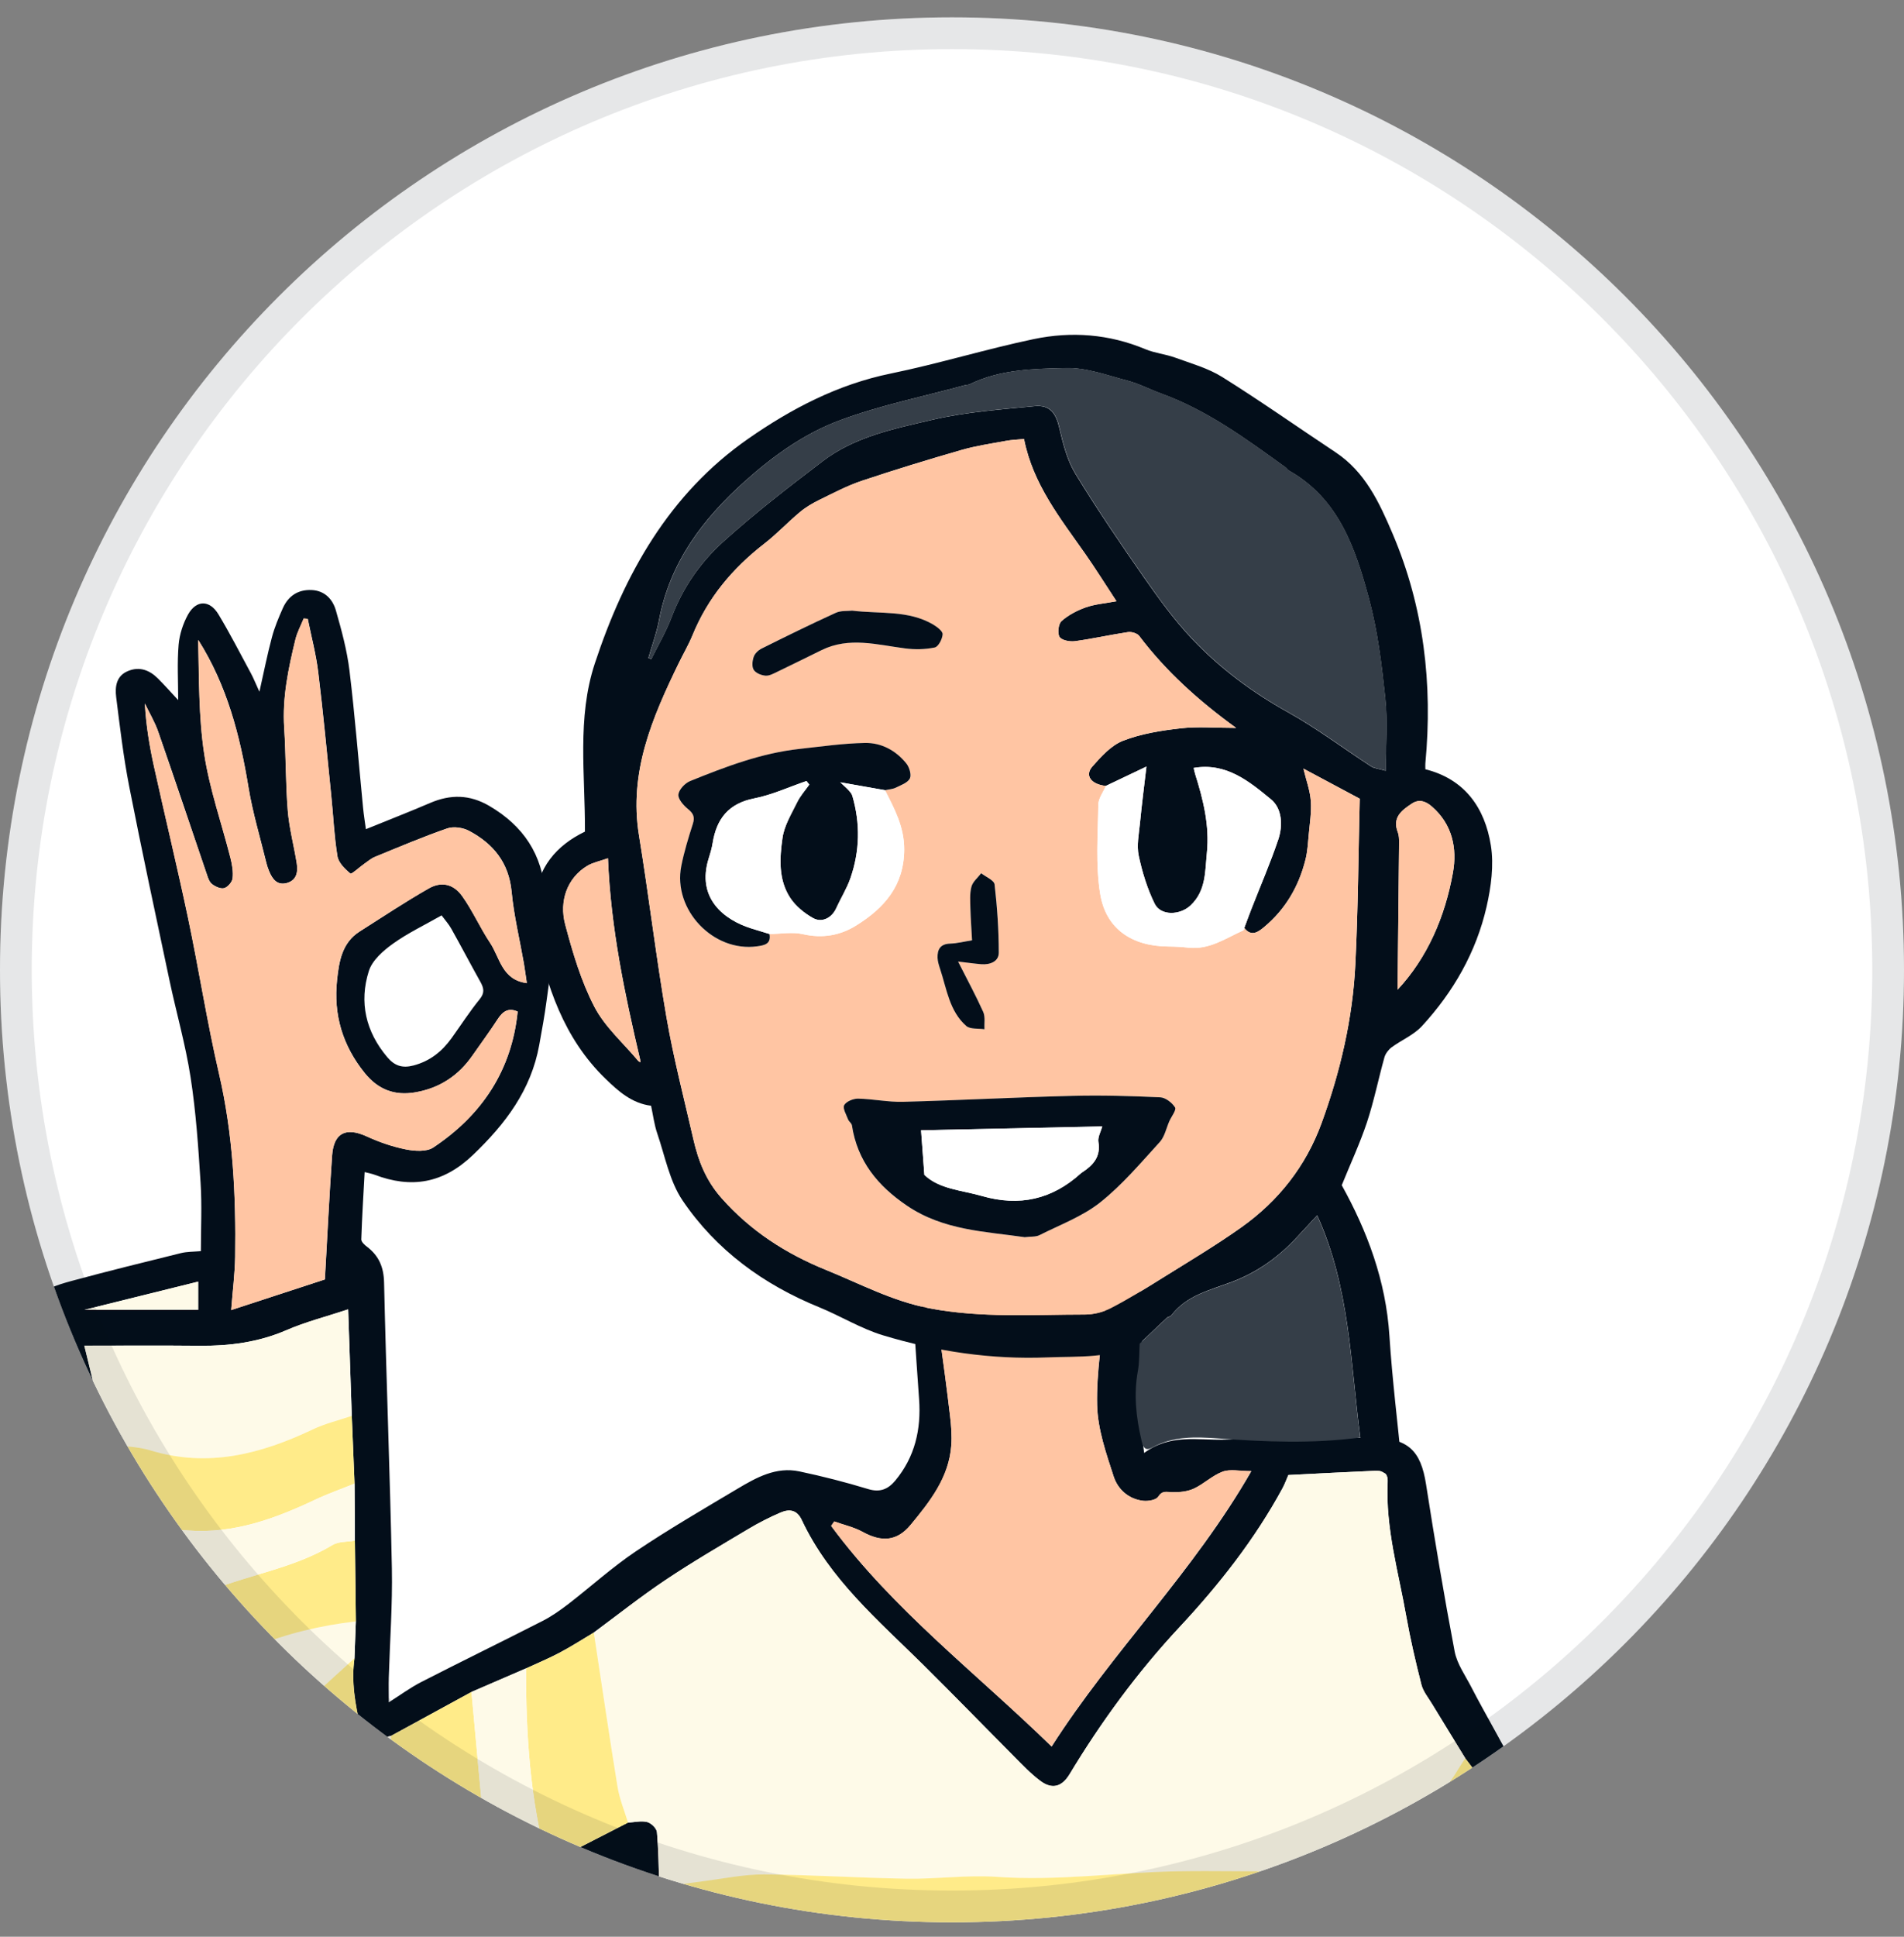 <svg width="60" height="61" viewBox="0 0 60 61" fill="none" xmlns="http://www.w3.org/2000/svg">
<rect x="0" y="0" width="60" height="61" fill="#808080" stroke="none"/>
<g clip-path="url(#clip0_2868_7490)">
<g clip-path="url(#clip1_2868_7490)">
<path d="M0 30.546C0 13.978 13.431 0.546 30 0.546C46.569 0.546 60 13.978 60 30.546C60 47.115 46.569 60.546 30 60.546C13.431 60.546 0 47.115 0 30.546Z" fill="white"/>
<path d="M26.907 167.546C26.342 167.439 25.771 167.345 25.209 167.218C24.654 167.094 24.093 166.974 23.559 166.783C22.498 166.405 21.515 164.873 21.756 163.948C21.907 163.374 22.139 162.814 22.392 162.274C22.897 161.191 23.401 160.104 23.986 159.062C24.404 158.317 24.944 157.64 25.447 156.945C25.619 156.706 25.834 156.497 26.041 156.285C26.901 155.406 27.487 154.336 27.965 153.232C28.199 152.692 28.108 152.012 28.168 151.367C27.994 151.367 27.888 151.355 27.786 151.368C27.037 151.466 26.367 150.921 26.333 150.176C26.253 148.392 26.209 146.605 26.087 144.825C25.99 143.4 25.795 141.98 25.653 140.557C25.546 139.472 25.462 138.385 25.353 137.3C25.137 135.187 24.937 133.07 24.685 130.96C24.377 128.392 24.01 125.829 23.699 123.261C23.596 122.422 23.6 121.571 23.531 120.727C23.427 119.437 23.318 118.149 23.184 116.862C23.049 115.564 22.894 114.269 22.727 112.974C22.602 112.003 22.431 111.038 22.31 110.068C22.165 108.894 22.024 107.717 21.929 106.538C21.816 105.154 21.72 103.766 21.674 102.379C21.631 101.087 21.666 99.792 21.666 98.444C21.056 98.54 20.476 98.658 19.889 98.714C18.874 98.812 17.855 98.902 16.837 98.924C16.549 98.931 16.219 98.733 15.978 98.54C15.833 98.424 15.703 98.062 15.778 97.939C16.055 97.479 15.928 96.989 15.992 96.517C16.161 95.248 16.342 93.98 16.487 92.707C16.73 90.594 16.889 88.468 17.191 86.363C17.722 82.669 18.069 78.974 18.011 75.234C17.979 73.095 18.134 70.954 18.238 68.815C18.262 68.333 18.399 67.849 18.541 67.383C18.968 65.97 19.209 64.531 19.306 63.059C19.392 61.757 19.566 60.462 19.699 59.163C19.711 59.042 19.714 58.919 19.725 58.731C19.116 59.079 18.563 59.437 17.977 59.724C17.126 60.14 16.256 60.521 15.385 60.892C14.373 61.323 13.347 61.717 12.335 62.146C10.895 62.756 9.434 63.153 7.859 62.739C7.652 62.684 7.423 62.679 7.208 62.691C6.594 62.725 6.239 62.387 5.921 61.914C5.241 60.901 4.949 59.763 4.801 58.581C4.621 57.151 4.527 55.709 4.293 54.289C4.085 53.021 3.745 51.774 3.451 50.521C2.783 47.678 2.108 44.839 1.436 41.997C1.43 41.972 1.426 41.944 1.419 41.917C1.081 40.806 1.158 40.641 2.267 40.342C3.406 40.034 4.553 39.752 5.697 39.469C5.892 39.421 6.101 39.426 6.33 39.406C6.33 38.691 6.367 37.97 6.321 37.256C6.251 36.142 6.176 35.025 6.005 33.925C5.846 32.896 5.554 31.888 5.339 30.868C4.908 28.836 4.471 26.805 4.071 24.767C3.89 23.839 3.779 22.896 3.661 21.958C3.62 21.626 3.664 21.285 4.038 21.133C4.397 20.986 4.708 21.105 4.97 21.363C5.178 21.57 5.373 21.79 5.615 22.05C5.615 21.438 5.581 20.868 5.629 20.306C5.657 19.981 5.768 19.639 5.926 19.354C6.188 18.889 6.608 18.891 6.885 19.351C7.249 19.955 7.572 20.588 7.908 21.209C7.989 21.36 8.052 21.52 8.175 21.787C8.322 21.134 8.428 20.596 8.57 20.068C8.653 19.756 8.781 19.451 8.913 19.154C9.086 18.77 9.391 18.565 9.82 18.584C10.23 18.602 10.483 18.872 10.584 19.224C10.763 19.849 10.936 20.483 11.014 21.128C11.187 22.558 11.3 23.996 11.44 25.431C11.462 25.662 11.5 25.889 11.53 26.116C12.202 25.843 12.882 25.578 13.552 25.291C14.196 25.014 14.801 25.021 15.422 25.385C16.49 26.012 17.093 26.907 17.179 28.156C17.218 28.739 17.367 29.317 17.379 29.899C17.389 30.436 17.295 30.976 17.225 31.512C17.164 31.982 17.076 32.447 16.993 32.913C16.736 34.334 15.927 35.399 14.903 36.378C13.963 37.275 12.964 37.442 11.799 36.998C11.723 36.969 11.642 36.956 11.491 36.916C11.452 37.637 11.408 38.336 11.385 39.036C11.383 39.113 11.489 39.212 11.568 39.27C11.942 39.556 12.093 39.913 12.103 40.397C12.171 43.397 12.289 46.395 12.349 49.397C12.371 50.542 12.286 51.688 12.252 52.835C12.245 53.077 12.252 53.322 12.252 53.617C12.619 53.385 12.931 53.153 13.275 52.977C14.544 52.327 15.826 51.702 17.097 51.054C17.386 50.907 17.656 50.716 17.914 50.518C18.624 49.969 19.294 49.361 20.036 48.862C21.074 48.165 22.158 47.535 23.234 46.894C23.834 46.537 24.457 46.188 25.192 46.344C25.922 46.498 26.648 46.684 27.362 46.901C27.738 47.015 27.992 46.898 28.213 46.633C28.831 45.889 29.031 45.02 28.963 44.072C28.908 43.323 28.86 42.577 28.809 41.828C28.804 41.76 28.785 41.683 28.809 41.625C28.889 41.437 28.985 41.254 29.076 41.07C29.207 41.213 29.339 41.357 29.47 41.5C29.518 41.683 29.583 41.864 29.609 42.05C29.727 42.9 29.841 43.749 29.94 44.599C29.976 44.907 30.002 45.221 29.979 45.529C29.906 46.539 29.306 47.296 28.698 48.03C28.266 48.553 27.78 48.577 27.184 48.251C26.909 48.1 26.59 48.03 26.291 47.923L26.193 48.063C28.148 50.708 30.767 52.698 33.14 55.01C35.057 52.01 37.617 49.508 39.433 46.337C39.062 46.337 38.768 46.267 38.531 46.354C38.206 46.474 37.94 46.742 37.622 46.889C37.418 46.983 37.167 47.005 36.938 47.002C36.762 46.998 36.631 46.938 36.499 47.144C36.432 47.248 36.183 47.289 36.028 47.272C35.563 47.22 35.225 46.906 35.095 46.505C34.857 45.773 34.592 45.013 34.574 44.26C34.548 43.205 34.739 42.148 34.837 41.092C34.873 40.974 34.874 40.817 34.951 40.748C35.112 40.607 35.313 40.429 35.501 40.427C35.665 40.427 35.893 40.612 35.981 40.774C36.077 40.95 36.077 41.198 36.063 41.41C36.002 42.266 35.877 43.118 35.858 43.972C35.846 44.533 35.976 45.097 36.055 45.763C36.88 45.153 37.741 45.365 38.563 45.343C40.062 45.302 41.56 45.3 43.058 45.283C43.14 45.283 43.222 45.281 43.304 45.283C44.377 45.309 44.774 45.695 44.938 46.749C45.213 48.509 45.507 50.267 45.84 52.016C45.915 52.407 46.173 52.766 46.363 53.134C46.586 53.568 46.826 53.993 47.06 54.42C47.265 54.794 47.471 55.169 47.707 55.599C48.059 55.117 48.327 54.707 48.64 54.333C48.987 53.916 49.406 53.511 49.998 53.723C50.567 53.925 51.085 54.251 51.169 54.938C52.477 55.015 53.077 55.579 53.106 56.898C53.12 57.513 53.284 57.95 53.733 58.379C54.388 59.006 54.603 59.807 54.314 60.706C54.287 60.79 54.273 60.901 54.307 60.974C54.707 61.847 54.663 62.712 54.311 63.587C54.265 63.699 54.278 63.875 54.335 63.986C54.687 64.678 55.076 65.35 55.418 66.047C55.854 66.937 56.317 67.822 56.658 68.748C57.173 70.142 57.562 71.566 57.222 73.091C57.005 74.069 56.44 74.747 55.628 75.264C55.341 75.447 55.032 75.601 54.77 75.815C54.017 76.435 53.103 76.407 52.213 76.491C52.078 76.505 51.938 76.474 51.804 76.496C50.976 76.63 50.521 76.218 50.198 75.495C49.899 74.827 49.476 74.215 49.163 73.552C48.758 72.695 48.42 71.806 48.034 70.94C47.593 69.946 47.133 68.962 46.679 67.972C46.547 67.685 46.41 67.402 46.277 67.118C46.243 67.13 46.211 67.142 46.176 67.154C46.199 67.27 46.217 67.388 46.243 67.502C46.815 70.135 47.439 72.76 47.719 75.447C47.905 77.236 48.071 79.027 48.285 80.812C48.625 83.652 48.977 86.488 49.37 89.321C49.476 90.081 49.78 90.812 49.94 91.567C50.152 92.565 50.309 93.573 50.499 94.576C50.52 94.684 50.598 94.788 50.672 94.875C50.883 95.123 50.977 95.389 50.856 95.706C50.731 96.032 50.482 96.191 50.144 96.239C48.884 96.418 47.623 96.601 46.337 96.787C46.322 97.033 46.32 97.306 46.286 97.573C46.093 99.099 45.918 100.628 45.691 102.15C45.361 104.344 44.967 106.529 44.647 108.725C44.495 109.774 44.456 110.84 44.357 111.897C44.278 112.738 44.181 113.575 44.102 114.414C44.019 115.309 43.957 116.205 43.87 117.1C43.689 118.961 43.485 120.818 43.313 122.678C43.101 124.971 42.876 127.264 42.723 129.56C42.629 130.989 42.629 132.427 42.643 133.859C42.657 135.263 42.81 136.668 42.778 138.069C42.746 139.414 42.553 140.755 42.429 142.098C42.39 142.518 42.32 142.938 42.312 143.36C42.272 145.409 42.245 147.457 42.228 149.504C42.224 149.842 42.276 150.184 42.332 150.519C42.469 151.326 42.071 151.809 41.247 151.816C40.77 151.819 40.292 151.823 39.816 151.83C39.778 151.83 39.74 151.853 39.699 151.867C39.667 152.182 39.639 152.492 39.602 152.802C39.539 153.323 39.617 153.717 40.178 153.984C40.596 154.182 40.909 154.592 41.297 154.866C42.013 155.371 42.809 155.781 43.467 156.352C44.803 157.51 45.99 158.826 46.578 160.535C46.964 161.661 47.02 162.88 46.617 163.993C46.202 165.137 45.39 166.009 44.154 166.421C42.609 166.937 41.056 166.769 39.511 166.53C39.055 166.46 38.625 166.133 38.215 165.874C37.413 165.368 36.713 164.744 36.19 163.94C35.917 163.518 35.527 163.144 35.36 162.686C35.049 161.837 34.762 160.955 34.645 160.063C34.447 158.556 34.293 157.029 34.304 155.511C34.312 154.261 34.584 153.012 34.745 151.717C34.165 151.693 33.969 151.295 33.962 150.743C33.562 150.922 33.197 151.088 32.85 151.245C32.944 152.797 33.036 154.329 33.127 155.862C33.13 155.93 33.106 156.01 33.135 156.063C33.836 157.34 33.574 158.696 33.506 160.048C33.431 161.546 32.865 162.908 32.445 164.31C32.32 164.726 32.093 165.166 31.785 165.464C30.726 166.482 29.576 167.379 28.018 167.488C28.001 167.488 27.987 167.526 27.972 167.546H26.907ZM49.013 70.166C49.337 70.935 49.663 71.706 49.988 72.474C50.391 73.156 50.795 73.838 51.198 74.52C51.288 74.702 51.357 74.899 51.475 75.061C51.539 75.15 51.69 75.237 51.792 75.227C52.346 75.172 52.929 75.177 53.439 74.993C54.224 74.709 54.979 74.323 55.705 73.908C55.941 73.773 56.11 73.431 56.204 73.149C56.498 72.259 56.434 71.359 56.156 70.47C56.059 69.543 55.51 68.813 55.085 68.029C55.025 67.918 54.965 67.808 54.905 67.697C54.502 67.125 54.101 66.554 53.697 65.982C53.549 65.731 53.4 65.48 53.229 65.194C52.623 66.389 51.623 66.819 50.405 66.876C49.409 66.922 48.411 66.969 47.376 67.019C47.591 67.417 47.806 67.819 48.023 68.22C48.351 68.869 48.679 69.517 49.007 70.166H49.013ZM11.184 48.522C11.18 47.924 11.177 47.326 11.173 46.728C11.144 46.018 11.115 45.305 11.086 44.594C11.049 43.496 11.011 42.399 10.972 41.24C10.276 41.471 9.631 41.635 9.026 41.897C8.144 42.278 7.233 42.395 6.287 42.387C5.094 42.375 3.902 42.383 2.658 42.383C2.93 43.499 3.172 44.499 3.417 45.498C3.562 46.1 3.705 46.703 3.851 47.304C4.132 48.457 4.414 49.611 4.698 50.764C4.871 51.442 5.045 52.122 5.217 52.8C5.229 52.947 5.233 53.096 5.253 53.241C5.404 54.295 5.559 55.35 5.713 56.402C5.737 56.751 5.744 57.101 5.79 57.444C5.855 57.921 5.949 58.393 6.029 58.866C6.102 59.818 6.521 60.634 7.035 61.41C7.08 61.477 7.189 61.526 7.273 61.536C7.826 61.598 8.382 61.644 8.935 61.7C10.111 61.82 11.131 61.321 12.168 60.891C13.261 60.458 14.353 60.024 15.447 59.592C16.051 59.295 16.654 58.999 17.259 58.702C18.103 58.27 18.949 57.837 19.793 57.403C19.995 57.393 20.208 57.34 20.394 57.386C20.521 57.419 20.692 57.584 20.702 57.704C20.753 58.28 20.757 58.859 20.775 59.437C20.669 60.585 20.562 61.731 20.456 62.879C20.292 64.08 20.128 65.281 19.964 66.484C19.855 66.874 19.72 67.258 19.641 67.655C19.511 68.3 19.415 68.953 19.306 69.602C19.251 70.692 19.197 71.782 19.144 72.874C19.144 73.831 19.145 74.786 19.147 75.743C19.147 76.701 19.145 77.66 19.144 78.618C19.103 79.493 19.064 80.37 19.023 81.244C18.891 82.34 18.761 83.435 18.63 84.53C18.539 85.261 18.45 85.991 18.36 86.722C18.182 88.232 18.004 89.741 17.828 91.251C17.792 91.957 17.756 92.663 17.721 93.368C17.509 94.892 17.297 96.418 17.075 98.017C18.107 97.872 19.089 97.737 20.07 97.594C21.291 97.416 22.508 97.207 23.731 97.059C24.5 96.965 25.283 96.994 26.051 96.901C27.2 96.763 28.339 96.548 29.487 96.404C30.08 96.329 30.682 96.331 31.28 96.305C32.409 96.257 33.537 96.189 34.666 96.175C36.762 96.151 38.86 96.252 40.948 95.909C43.055 95.562 45.173 95.297 47.289 95.008C47.892 94.926 48.498 94.884 49.112 94.82C49.019 94.332 48.951 93.876 48.847 93.428C48.645 92.558 48.421 91.694 48.208 90.828C48.064 90.091 47.919 89.357 47.776 88.62C47.664 87.742 47.555 86.864 47.444 85.986C47.364 85.254 47.282 84.523 47.202 83.792C47.09 82.859 46.979 81.926 46.87 80.992C46.798 80.12 46.727 79.249 46.655 78.379C46.571 77.337 46.487 76.295 46.405 75.252C46.316 74.352 46.228 73.45 46.139 72.55C45.918 71.376 45.698 70.204 45.478 69.03C45.314 68.148 45.15 67.269 44.987 66.387C44.965 66.177 44.953 65.967 44.921 65.758C44.769 64.766 44.61 63.773 44.454 62.78C44.224 60.229 45.457 58.242 46.92 56.358C46.672 56.031 46.426 55.709 46.178 55.384C45.826 54.81 45.472 54.236 45.122 53.66C45.004 53.465 44.847 53.276 44.792 53.062C44.611 52.351 44.444 51.637 44.316 50.914C44.068 49.51 43.656 48.126 43.728 46.677C43.743 46.358 43.545 46.315 43.309 46.325C42.411 46.364 41.514 46.412 40.598 46.458C40.543 46.585 40.489 46.739 40.41 46.882C39.537 48.488 38.414 49.915 37.176 51.241C35.846 52.666 34.707 54.219 33.704 55.881C33.465 56.276 33.159 56.371 32.786 56.093C32.482 55.867 32.219 55.585 31.949 55.316C30.996 54.359 30.056 53.39 29.096 52.44C27.676 51.036 26.137 49.734 25.264 47.873C25.11 47.545 24.867 47.525 24.599 47.639C24.251 47.788 23.909 47.962 23.583 48.157C22.706 48.679 21.823 49.194 20.975 49.761C20.2 50.28 19.465 50.863 18.713 51.418C18.354 51.632 18.003 51.859 17.633 52.054C17.29 52.235 16.93 52.384 16.578 52.548C16.003 52.795 15.429 53.043 14.857 53.291C14.013 53.752 13.169 54.212 12.323 54.673C12.082 54.731 11.841 54.789 11.601 54.847C11.517 54.695 11.396 54.553 11.358 54.391C11.192 53.68 11.064 52.963 11.17 52.228C11.185 51.842 11.199 51.454 11.214 51.068C11.204 50.219 11.194 49.371 11.184 48.522ZM48.023 56.717C47.706 56.763 47.499 56.937 47.352 57.226C47.236 57.455 47.061 57.653 46.926 57.875C45.867 59.624 44.941 61.405 45.578 63.557C45.607 63.657 45.63 63.819 45.693 63.839C46.255 64.034 46.457 64.523 46.614 65.008C46.838 65.698 47.328 65.95 47.981 65.926C48.946 65.891 49.911 65.833 50.873 65.739C51.589 65.669 52.074 65.191 52.219 64.514C52.138 64.514 52.057 64.507 51.979 64.514C51.181 64.598 50.555 64.364 50.214 63.58C50.188 63.522 50.137 63.452 50.084 63.436C49.648 63.303 49.209 63.182 48.751 63.05C48.731 63.142 48.715 63.235 48.688 63.322C48.514 63.867 48.275 64.381 47.711 64.607C47.553 64.67 47.26 64.603 47.143 64.484C47.049 64.388 47.096 64.113 47.143 63.935C47.179 63.802 47.347 63.708 47.401 63.575C47.545 63.219 47.733 62.857 47.765 62.486C47.822 61.83 48.097 61.606 48.727 61.847C49.17 62.016 49.604 62.203 50.13 62.416C50.111 62.233 50.123 62.097 50.082 61.977C49.797 61.148 49.289 60.562 48.368 60.429C48.037 60.381 47.738 60.221 47.682 59.877C47.623 59.513 47.613 59.124 47.67 58.76C47.774 58.09 47.941 57.431 48.083 56.768C48.087 56.732 48.09 56.696 48.092 56.66L48.023 56.715V56.717ZM40.812 150.358C40.818 150.212 40.829 150.106 40.829 149.998C40.829 147.99 40.82 145.983 40.836 143.974C40.839 143.417 40.911 142.86 40.96 142.304C41.076 141.03 41.269 139.759 41.3 138.482C41.334 137.122 41.175 135.759 41.179 134.397C41.186 132.53 41.174 130.654 41.338 128.797C41.57 126.167 41.967 123.551 42.271 120.929C42.465 119.249 42.621 117.566 42.792 115.885C42.886 114.964 42.971 114.043 43.062 113.122C43.161 112.135 43.267 111.149 43.359 110.16C43.443 109.265 43.477 108.364 43.595 107.472C43.793 105.96 44.039 104.457 44.264 102.948C44.449 101.709 44.656 100.474 44.803 99.232C44.893 98.466 44.892 97.691 44.934 96.854C43.925 96.961 42.963 97.025 42.013 97.173C40.625 97.388 39.245 97.597 37.832 97.57C35.829 97.532 33.824 97.54 31.821 97.556C30.977 97.563 30.125 97.571 29.294 97.694C27.661 97.939 26.036 98.186 24.375 98.132C23.888 98.115 23.396 98.164 22.911 98.215C22.815 98.226 22.657 98.386 22.658 98.475C22.672 99.745 22.682 101.016 22.747 102.283C22.817 103.642 22.947 104.998 23.051 106.355C23.125 107.305 23.169 108.258 23.287 109.201C23.419 110.254 23.637 111.294 23.781 112.347C23.984 113.828 24.16 115.314 24.331 116.801C24.468 117.992 24.589 119.183 24.703 120.375C24.811 121.501 24.878 122.632 25.006 123.756C25.112 124.676 25.305 125.585 25.424 126.504C25.576 127.679 25.693 128.858 25.828 130.035C25.937 130.996 26.056 131.954 26.159 132.914C26.263 133.888 26.352 134.865 26.453 135.839C26.573 137.003 26.702 138.166 26.819 139.33C26.89 140.049 26.921 140.772 27.008 141.488C27.232 143.343 27.446 145.195 27.394 147.071C27.367 148.1 27.423 149.132 27.442 150.176C27.62 150.176 27.7 150.176 27.779 150.176C28.732 150.188 29.687 150.232 30.641 150.203C31.314 150.183 31.983 150.07 32.653 149.983C32.863 149.955 32.923 149.81 32.886 149.591C32.693 148.477 32.505 147.363 32.332 146.246C32.151 145.076 31.915 143.907 31.838 142.728C31.736 141.192 31.722 139.646 31.748 138.105C31.777 136.403 31.929 134.703 31.963 133.001C31.99 131.667 31.883 130.329 31.9 128.993C31.937 125.96 31.502 122.955 31.401 119.931C31.309 117.161 31.211 114.39 31.505 111.626C31.672 110.056 31.857 108.485 32.071 106.92C32.264 105.507 32.506 104.1 32.728 102.69C32.805 102.207 32.863 101.72 32.978 101.245C33.084 100.811 33.443 100.556 33.794 100.689C34.615 100.997 35.378 101.405 35.6 102.36C35.703 102.796 35.814 103.244 35.818 103.686C35.841 106.84 35.843 109.994 35.843 113.148C35.843 114.076 35.836 115.005 35.799 115.933C35.706 118.195 35.592 120.457 35.493 122.719C35.474 123.128 35.496 123.539 35.483 123.948C35.411 125.966 35.305 127.983 35.267 130.003C35.242 131.435 35.284 132.87 35.336 134.302C35.377 135.446 35.522 136.588 35.544 137.731C35.573 139.244 35.554 140.76 35.501 142.274C35.471 143.143 35.313 144.008 35.25 144.877C35.158 146.155 35.086 147.437 35.035 148.717C35.013 149.308 35.062 149.901 35.079 150.502C37.053 150.709 38.919 150.423 40.808 150.353L40.812 150.358ZM16.603 30.965C16.569 30.738 16.543 30.537 16.509 30.337C16.378 29.587 16.195 28.842 16.123 28.085C16.036 27.167 15.544 26.573 14.782 26.168C14.589 26.065 14.295 26.021 14.095 26.091C13.325 26.357 12.574 26.677 11.819 26.986C11.696 27.036 11.59 27.13 11.479 27.206C11.327 27.312 11.081 27.543 11.043 27.512C10.869 27.37 10.668 27.172 10.635 26.969C10.533 26.339 10.505 25.696 10.44 25.059C10.309 23.76 10.188 22.462 10.029 21.169C9.96 20.603 9.812 20.048 9.699 19.489L9.572 19.479C9.484 19.697 9.367 19.911 9.311 20.138C9.089 21.052 8.894 21.968 8.957 22.923C9.014 23.793 9 24.668 9.07 25.535C9.115 26.089 9.263 26.634 9.352 27.186C9.395 27.459 9.354 27.724 9.039 27.811C8.74 27.893 8.588 27.693 8.486 27.449C8.448 27.362 8.418 27.271 8.395 27.179C8.202 26.386 7.963 25.601 7.831 24.796C7.563 23.164 7.155 21.587 6.248 20.154C6.277 21.353 6.258 22.564 6.437 23.747C6.605 24.855 6.987 25.93 7.264 27.024C7.317 27.232 7.355 27.456 7.331 27.664C7.317 27.781 7.179 27.941 7.066 27.972C6.955 28.003 6.784 27.924 6.68 27.842C6.594 27.775 6.552 27.639 6.514 27.524C6.005 26.033 5.506 24.538 4.988 23.05C4.881 22.74 4.708 22.453 4.566 22.156C4.604 22.843 4.712 23.494 4.853 24.136C5.204 25.729 5.59 27.314 5.926 28.908C6.27 30.542 6.526 32.194 6.904 33.819C7.345 35.724 7.439 37.647 7.411 39.587C7.403 40.109 7.334 40.632 7.286 41.261C8.349 40.914 9.347 40.588 10.239 40.297C10.316 38.951 10.377 37.675 10.466 36.398C10.516 35.679 10.903 35.493 11.554 35.79C11.947 35.97 12.366 36.115 12.788 36.2C13.066 36.257 13.444 36.282 13.656 36.141C15.182 35.124 16.125 33.721 16.314 31.861C16.024 31.727 15.843 31.855 15.682 32.103C15.431 32.491 15.153 32.864 14.889 33.245C14.447 33.882 13.846 34.275 13.084 34.405C12.443 34.514 11.922 34.324 11.496 33.798C10.796 32.932 10.505 31.961 10.623 30.863C10.687 30.273 10.779 29.689 11.341 29.334C12.062 28.878 12.774 28.401 13.516 27.98C13.916 27.753 14.295 27.842 14.568 28.227C14.898 28.689 15.129 29.221 15.445 29.694C15.756 30.162 15.814 30.864 16.607 30.964L16.603 30.965ZM33.871 147.613C33.868 147.63 33.887 147.568 33.89 147.505C34.023 145.751 34.213 143.998 34.271 142.239C34.334 140.36 34.36 138.47 34.244 136.594C34.066 133.716 33.972 130.842 34.087 127.958C34.189 125.352 34.228 122.743 34.322 120.138C34.423 117.368 34.592 114.6 34.666 111.831C34.726 109.594 34.697 107.353 34.69 105.114C34.688 104.393 34.639 103.671 34.603 102.95C34.575 102.391 34.35 101.961 33.743 101.757C33.702 101.926 33.646 102.09 33.622 102.259C33.547 102.825 33.497 103.396 33.41 103.96C33.147 105.678 32.843 107.39 32.612 109.112C32.479 110.112 32.38 111.127 32.397 112.131C32.445 114.819 32.561 117.507 32.655 120.194C32.674 120.725 32.701 121.257 32.749 121.786C32.862 123.047 33.053 124.303 33.094 125.566C33.157 127.447 33.15 129.331 33.113 131.214C33.068 133.449 32.962 135.684 32.882 137.917C32.763 141.216 33.065 144.474 33.866 147.613H33.871ZM43.212 157.71C43.163 157.733 43.113 157.756 43.063 157.779C43.057 157.828 43.045 157.878 43.045 157.929C43.058 159.034 42.617 159.998 42.112 160.941C41.905 161.326 41.582 161.517 41.135 161.464C39.942 161.321 38.891 160.801 37.912 160.155C37.268 159.73 36.692 159.199 36.096 158.7C35.879 158.517 35.684 158.455 35.459 158.655C35.474 158.852 35.476 159.043 35.507 159.229C35.693 160.376 35.917 161.526 36.571 162.501C37.263 163.535 38.1 164.461 39.224 165.059C39.47 165.19 39.751 165.313 40.02 165.33C40.861 165.387 41.707 165.37 42.549 165.419C43.773 165.491 45.554 164.28 45.565 162.889C45.572 162.062 45.623 161.216 45.184 160.504C44.586 159.537 43.875 158.64 43.212 157.712V157.71ZM24.222 160.384C23.753 161.672 23.285 162.959 22.824 164.249C22.798 164.319 22.807 164.423 22.841 164.488C23.135 165.049 23.456 165.585 24.116 165.79C25.351 166.171 26.622 166.366 27.902 166.227C29.176 166.091 30.073 165.238 30.9 164.333C30.97 164.256 31.003 164.14 31.032 164.035C31.445 162.53 32.115 161.095 32.291 159.523C32.346 159.038 32.406 158.554 32.464 158.071C32.431 158.062 32.399 158.055 32.366 158.047C32.233 158.334 32.127 158.636 31.961 158.905C31.543 159.581 30.837 159.902 30.195 160.316C28.749 161.247 27.181 161.496 25.51 161.314C24.821 161.239 24.468 160.97 24.222 160.386V160.384ZM31.664 151.493C30.82 151.452 29.944 151.409 29.036 151.363C29.036 151.708 29.053 152.007 29.033 152.305C29 152.778 29.026 153.278 28.877 153.716C28.604 154.515 28.192 155.255 27.581 155.869C27.302 156.147 27.076 156.479 26.764 156.863C27.024 156.875 27.157 156.877 27.287 156.887C27.962 156.942 28.635 156.998 29.31 157.058C29.89 157.109 30.47 157.205 31.051 157.205C31.679 157.205 31.761 157.107 31.835 156.477C31.905 155.884 32.001 155.283 31.968 154.691C31.91 153.606 31.767 152.528 31.664 151.493ZM41.286 156.489C40.588 155.932 40.031 155.359 39.363 154.987C38.476 154.493 38.223 153.738 38.321 152.704C38.344 152.453 38.36 152.202 38.38 151.92H35.771C35.519 153.755 35.24 155.568 35.91 157.375C36.808 157.218 37.675 157.059 38.544 156.916C39.429 156.769 40.318 156.639 41.286 156.489ZM13.916 28.831C13.384 29.134 12.851 29.387 12.38 29.725C12.074 29.944 11.729 30.248 11.623 30.584C11.312 31.568 11.525 32.493 12.204 33.297C12.434 33.569 12.675 33.651 13.029 33.559C13.548 33.422 13.926 33.121 14.23 32.698C14.524 32.288 14.797 31.864 15.115 31.473C15.277 31.273 15.25 31.128 15.142 30.931C14.83 30.374 14.534 29.807 14.221 29.25C14.145 29.111 14.034 28.99 13.916 28.831ZM25.394 160.21C27.611 160.62 29.986 159.527 30.94 158.302C29.407 158.105 27.88 157.91 26.367 157.717C25.534 158.799 25.301 159.397 25.394 160.212V160.21ZM36.993 158.209C38.288 159.209 39.552 160.022 41.073 160.316C41.639 159.333 41.873 158.373 41.779 157.468C40.212 157.71 38.647 157.953 36.993 158.209ZM48.811 59.404C48.884 59.313 48.948 59.202 49.04 59.126C49.493 58.746 49.728 58.24 49.814 57.68C49.964 56.699 50.084 55.714 50.176 54.726C50.191 54.557 50.056 54.302 49.913 54.212C49.805 54.143 49.505 54.215 49.406 54.326C49.018 54.762 48.656 55.225 48.327 55.707C48.206 55.884 48.204 56.142 48.124 56.455C48.688 56.156 48.876 56.274 48.859 56.773C48.855 56.869 48.847 56.964 48.83 57.058C48.724 57.619 48.633 58.182 48.502 58.736C48.423 59.068 48.471 59.295 48.814 59.402L48.811 59.404ZM50.272 60.6C50.545 60.38 50.923 60.197 51.116 59.898C51.792 58.852 52.219 57.724 51.965 56.433C51.823 55.717 51.842 55.714 51.077 55.77C51.047 55.89 51.006 56.018 50.989 56.148C50.902 56.848 50.88 57.562 50.721 58.244C50.543 59.011 50.166 59.681 49.305 59.893C49.592 60.103 49.894 60.323 50.272 60.6ZM52.944 58.675C52.459 59.847 51.991 60.967 50.612 61.272C50.706 61.471 50.766 61.675 50.887 61.834C50.969 61.941 51.138 62.051 51.263 62.044C52.394 61.991 53.156 61.338 53.446 60.248C53.615 59.611 53.325 59.156 52.944 58.675ZM2.663 41.254H6.246V40.366C5.036 40.665 3.864 40.957 2.663 41.254ZM53.641 62.044C52.9 62.79 52.028 62.968 51.104 63.081C51.201 63.375 51.379 63.557 51.698 63.529C52.117 63.489 52.531 63.417 52.949 63.373C53.444 63.322 53.609 63.009 53.619 62.563C53.622 62.416 53.631 62.271 53.641 62.044Z" fill="#030E1A"/>
<path d="M34.834 41.087C34.734 42.143 34.545 43.202 34.57 44.254C34.589 45.008 34.854 45.77 35.092 46.499C35.221 46.901 35.56 47.215 36.024 47.267C36.181 47.284 36.429 47.243 36.496 47.138C36.629 46.933 36.759 46.993 36.935 46.997C37.164 47.002 37.415 46.978 37.618 46.884C37.936 46.737 38.203 46.469 38.527 46.349C38.765 46.262 39.059 46.332 39.429 46.332C37.613 49.503 35.054 52.004 33.137 55.005C30.762 52.693 28.143 50.702 26.19 48.058L26.287 47.917C26.586 48.025 26.906 48.095 27.181 48.245C27.777 48.574 28.262 48.548 28.695 48.025C29.301 47.29 29.903 46.534 29.976 45.524C29.998 45.216 29.974 44.902 29.937 44.594C29.836 43.743 29.723 42.894 29.605 42.045C29.58 41.859 29.515 41.678 29.467 41.495C29.588 41.376 29.745 41.275 29.822 41.131C30.2 40.439 30.653 40.243 31.437 40.374C32.048 40.477 32.674 40.555 33.294 40.555C33.887 40.555 34.427 40.6 34.837 41.083L34.834 41.087Z" fill="#FFC5A3"/>
<path d="M20.775 59.438C20.755 58.861 20.751 58.282 20.702 57.706C20.692 57.586 20.519 57.42 20.394 57.388C20.206 57.34 19.994 57.395 19.793 57.405C19.68 57.031 19.526 56.664 19.463 56.281C19.198 54.663 18.963 53.04 18.715 51.418C19.467 50.863 20.201 50.279 20.977 49.761C21.824 49.194 22.708 48.681 23.584 48.157C23.91 47.962 24.252 47.788 24.601 47.639C24.869 47.525 25.112 47.545 25.265 47.873C26.139 49.734 27.678 51.036 29.098 52.44C30.058 53.39 30.998 54.359 31.951 55.316C32.219 55.586 32.484 55.867 32.788 56.093C33.161 56.37 33.466 56.276 33.706 55.881C34.709 54.219 35.848 52.666 37.177 51.241C38.416 49.913 39.54 48.488 40.412 46.882C40.489 46.74 40.543 46.585 40.6 46.458C41.515 46.412 42.414 46.364 43.311 46.325C43.547 46.315 43.745 46.358 43.73 46.677C43.66 48.126 44.07 49.51 44.317 50.914C44.446 51.635 44.613 52.351 44.794 53.062C44.849 53.276 45.006 53.465 45.124 53.66C45.472 54.236 45.828 54.81 46.18 55.384C45.944 55.717 45.764 56.119 45.46 56.368C44.709 56.985 44.227 57.771 43.815 58.623C43.766 58.727 43.614 58.845 43.506 58.85C42.515 58.895 41.522 58.929 40.53 58.941C39.404 58.955 38.278 58.922 37.152 58.941C35.24 58.974 33.34 59.252 31.418 59.117C30.487 59.05 29.544 59.189 28.606 59.175C27.097 59.151 25.59 59.052 24.083 59.04C23.453 59.035 22.82 59.172 22.19 59.25C21.72 59.308 21.25 59.377 20.78 59.442L20.775 59.438Z" fill="#FEFAE8"/>
<path d="M20.775 59.438C21.245 59.375 21.713 59.307 22.185 59.247C22.815 59.168 23.448 59.033 24.078 59.037C25.585 59.049 27.092 59.149 28.6 59.172C29.538 59.185 30.482 59.049 31.413 59.114C33.335 59.25 35.235 58.97 37.147 58.938C38.273 58.919 39.398 58.95 40.524 58.938C41.517 58.926 42.51 58.891 43.501 58.847C43.61 58.842 43.76 58.724 43.81 58.62C44.222 57.767 44.703 56.981 45.455 56.364C45.759 56.115 45.939 55.714 46.175 55.38C46.421 55.703 46.667 56.028 46.916 56.354C45.453 58.239 44.222 60.226 44.452 62.777C43.629 62.809 42.807 62.84 41.983 62.872C39.865 62.953 37.746 63.048 35.628 63.11C34.524 63.142 33.419 63.096 32.316 63.122C31.531 63.141 30.746 63.248 29.96 63.267C29.145 63.286 28.327 63.284 27.515 63.221C26.044 63.105 24.578 62.896 23.106 62.806C22.228 62.751 21.341 62.85 20.457 62.879C20.563 61.731 20.671 60.585 20.777 59.437L20.775 59.438Z" fill="#FFEB89"/>
<path d="M16.603 30.965C15.812 30.866 15.754 30.164 15.441 29.696C15.125 29.223 14.895 28.691 14.565 28.228C14.291 27.844 13.912 27.755 13.512 27.982C12.771 28.404 12.06 28.879 11.337 29.335C10.775 29.691 10.681 30.277 10.62 30.864C10.502 31.961 10.792 32.934 11.493 33.8C11.918 34.326 12.439 34.516 13.08 34.406C13.842 34.276 14.445 33.883 14.886 33.246C15.151 32.865 15.428 32.493 15.679 32.105C15.839 31.857 16.02 31.729 16.311 31.862C16.121 33.723 15.178 35.127 13.652 36.142C13.441 36.284 13.063 36.258 12.784 36.202C12.363 36.118 11.944 35.973 11.551 35.792C10.9 35.493 10.512 35.679 10.463 36.4C10.374 37.675 10.312 38.951 10.235 40.299C9.344 40.59 8.344 40.916 7.283 41.263C7.333 40.636 7.401 40.113 7.408 39.588C7.437 37.649 7.343 35.725 6.9 33.82C6.524 32.196 6.268 30.543 5.923 28.91C5.586 27.314 5.202 25.73 4.85 24.138C4.708 23.496 4.601 22.845 4.563 22.158C4.705 22.455 4.877 22.742 4.985 23.051C5.503 24.54 6.002 26.035 6.511 27.526C6.55 27.64 6.591 27.777 6.676 27.844C6.781 27.926 6.952 28.004 7.063 27.974C7.175 27.941 7.314 27.782 7.327 27.666C7.351 27.458 7.314 27.232 7.261 27.025C6.984 25.932 6.603 24.857 6.434 23.748C6.254 22.566 6.272 21.353 6.244 20.155C7.15 21.589 7.56 23.166 7.828 24.797C7.96 25.601 8.199 26.386 8.392 27.181C8.414 27.273 8.447 27.364 8.482 27.451C8.585 27.695 8.737 27.895 9.036 27.813C9.352 27.726 9.393 27.461 9.349 27.188C9.261 26.636 9.113 26.091 9.067 25.537C8.997 24.669 9.01 23.794 8.954 22.925C8.891 21.97 9.086 21.054 9.308 20.14C9.362 19.913 9.48 19.699 9.569 19.48L9.695 19.491C9.808 20.049 9.957 20.605 10.025 21.17C10.182 22.465 10.305 23.764 10.437 25.061C10.502 25.698 10.527 26.34 10.632 26.971C10.666 27.174 10.867 27.372 11.04 27.514C11.078 27.545 11.324 27.314 11.476 27.208C11.587 27.131 11.693 27.037 11.816 26.988C12.571 26.679 13.323 26.359 14.091 26.093C14.291 26.024 14.585 26.067 14.778 26.169C15.54 26.574 16.032 27.169 16.12 28.086C16.191 28.842 16.374 29.588 16.506 30.338C16.54 30.538 16.566 30.74 16.6 30.967L16.603 30.965Z" fill="#FFC5A3"/>
<path d="M11.602 54.847C11.843 54.789 12.084 54.731 12.325 54.673C12.301 55.324 12.272 55.975 12.257 56.626C12.224 58.047 12.199 59.471 12.17 60.892C11.133 61.323 10.113 61.822 8.937 61.702C8.383 61.646 7.828 61.599 7.275 61.538C7.191 61.528 7.082 61.478 7.037 61.412C6.523 60.636 6.104 59.819 6.031 58.868C6.173 58.763 6.316 58.661 6.456 58.553C6.779 58.306 7.063 57.95 7.427 57.827C8.298 57.533 9.045 57.065 9.728 56.472C10.353 55.931 10.979 55.389 11.604 54.847H11.602Z" fill="#FEFAE8"/>
<path d="M3.415 45.496C3.172 44.497 2.928 43.499 2.656 42.382C3.9 42.382 5.093 42.373 6.285 42.385C7.232 42.395 8.142 42.276 9.024 41.895C9.629 41.633 10.275 41.469 10.97 41.239C11.009 42.397 11.047 43.496 11.085 44.593C10.675 44.733 10.247 44.834 9.858 45.018C8.219 45.795 6.552 46.231 4.739 45.679C4.317 45.551 3.857 45.553 3.415 45.495V45.496Z" fill="#FEFAE8"/>
<path d="M48.081 56.77C47.939 57.432 47.772 58.092 47.668 58.762C47.611 59.126 47.622 59.513 47.68 59.879C47.736 60.224 48.035 60.383 48.367 60.431C49.288 60.564 49.795 61.15 50.08 61.979C50.121 62.099 50.109 62.237 50.128 62.418C49.602 62.203 49.168 62.017 48.725 61.849C48.095 61.608 47.82 61.832 47.764 62.488C47.731 62.859 47.543 63.221 47.4 63.576C47.347 63.71 47.177 63.804 47.142 63.937C47.094 64.115 47.048 64.39 47.142 64.485C47.258 64.605 47.552 64.671 47.709 64.608C48.273 64.383 48.512 63.868 48.686 63.324C48.713 63.236 48.729 63.144 48.749 63.052C49.207 63.183 49.646 63.305 50.082 63.438C50.135 63.455 50.188 63.525 50.212 63.581C50.552 64.364 51.179 64.6 51.977 64.516C52.055 64.507 52.137 64.516 52.218 64.516C52.072 65.193 51.587 65.671 50.871 65.741C49.909 65.835 48.944 65.893 47.979 65.927C47.324 65.951 46.836 65.7 46.612 65.01C46.455 64.526 46.253 64.036 45.691 63.841C45.628 63.819 45.606 63.658 45.577 63.559C44.939 61.408 45.867 59.626 46.925 57.877C47.058 57.656 47.234 57.456 47.35 57.227C47.495 56.939 47.704 56.764 48.022 56.718C48.04 56.737 48.059 56.754 48.081 56.771V56.77Z" fill="#FFC5A3"/>
<path d="M12.168 60.892C12.197 59.471 12.222 58.047 12.255 56.626C12.27 55.975 12.301 55.324 12.323 54.673C13.167 54.212 14.011 53.752 14.857 53.291C14.944 54.234 15.03 55.177 15.117 56.12C15.224 57.279 15.335 58.435 15.445 59.594C14.351 60.026 13.259 60.46 12.166 60.892H12.168Z" fill="#FFEB89"/>
<path d="M3.415 45.496C3.858 45.555 4.319 45.553 4.739 45.681C6.554 46.233 8.221 45.797 9.858 45.02C10.246 44.835 10.675 44.734 11.085 44.594C11.114 45.305 11.143 46.018 11.172 46.728C10.757 46.896 10.333 47.046 9.928 47.236C8.662 47.834 7.367 48.309 5.933 48.205C5.313 48.16 4.673 48.162 4.319 47.477C4.262 47.367 4.011 47.359 3.849 47.302C3.704 46.701 3.56 46.098 3.415 45.496Z" fill="#FFEB89"/>
<path d="M11.214 51.068C11.199 51.454 11.185 51.842 11.17 52.228C10.271 53.036 9.397 53.873 8.465 54.642C7.623 55.338 6.798 56.081 5.711 56.404C5.558 55.35 5.404 54.297 5.252 53.243C5.231 53.098 5.226 52.949 5.216 52.802C6.144 52.498 7.094 52.247 7.994 51.876C9.034 51.449 10.104 51.196 11.213 51.068H11.214Z" fill="#FEFAE8"/>
<path d="M18.713 51.418C18.961 53.04 19.197 54.663 19.461 56.281C19.524 56.664 19.678 57.031 19.791 57.405C18.947 57.837 18.101 58.27 17.257 58.704C16.702 56.689 16.572 54.627 16.577 52.549C16.929 52.387 17.291 52.238 17.633 52.056C18.002 51.861 18.354 51.634 18.713 51.42V51.418Z" fill="#FFEB89"/>
<path d="M5.713 56.404C6.798 56.081 7.625 55.338 8.467 54.642C9.398 53.873 10.273 53.036 11.172 52.228C11.066 52.965 11.196 53.68 11.36 54.391C11.397 54.553 11.518 54.695 11.602 54.847C10.977 55.389 10.352 55.931 9.726 56.472C9.043 57.065 8.298 57.533 7.425 57.827C7.061 57.95 6.776 58.305 6.454 58.553C6.314 58.661 6.171 58.762 6.029 58.868C5.947 58.394 5.853 57.923 5.79 57.446C5.744 57.101 5.737 56.751 5.713 56.404Z" fill="#FFEB89"/>
<path d="M11.215 51.068C10.106 51.196 9.036 51.449 7.996 51.876C7.095 52.247 6.145 52.498 5.218 52.802C5.045 52.124 4.871 51.444 4.698 50.766C5.353 50.538 6.016 50.337 6.658 50.082C7.919 49.58 9.289 49.378 10.473 48.664C10.668 48.546 10.945 48.569 11.184 48.524C11.194 49.373 11.204 50.221 11.215 51.07V51.068Z" fill="#FFEB89"/>
<path d="M11.184 48.522C10.944 48.565 10.666 48.545 10.473 48.663C9.289 49.377 7.919 49.578 6.658 50.081C6.015 50.337 5.352 50.538 4.698 50.764C4.416 49.611 4.134 48.457 3.851 47.304C4.013 47.359 4.264 47.369 4.32 47.478C4.674 48.164 5.315 48.162 5.935 48.206C7.368 48.31 8.664 47.836 9.93 47.237C10.335 47.046 10.758 46.898 11.173 46.73C11.177 47.328 11.18 47.926 11.184 48.524V48.522Z" fill="#FEFAE8"/>
<path d="M16.577 52.548C16.572 54.625 16.702 56.687 17.257 58.702C16.653 58.999 16.049 59.295 15.445 59.592C15.335 58.434 15.224 57.277 15.117 56.118C15.028 55.175 14.944 54.232 14.857 53.289C15.431 53.041 16.005 52.794 16.577 52.546V52.548Z" fill="#FEFAE8"/>
<path d="M48.811 59.404C48.467 59.296 48.42 59.068 48.498 58.738C48.63 58.184 48.722 57.62 48.826 57.06C48.843 56.966 48.852 56.87 48.855 56.775C48.872 56.277 48.684 56.158 48.121 56.457C48.201 56.144 48.203 55.886 48.324 55.708C48.652 55.227 49.014 54.764 49.402 54.328C49.501 54.217 49.802 54.145 49.91 54.214C50.053 54.304 50.19 54.559 50.173 54.728C50.08 55.715 49.961 56.701 49.81 57.682C49.725 58.24 49.489 58.748 49.036 59.127C48.944 59.204 48.881 59.313 48.807 59.406L48.811 59.404Z" fill="#FFC5A3"/>
<path d="M50.272 60.6C49.894 60.323 49.593 60.103 49.305 59.893C50.166 59.681 50.542 59.011 50.721 58.244C50.88 57.56 50.902 56.846 50.989 56.148C51.006 56.018 51.047 55.889 51.076 55.77C51.842 55.714 51.823 55.719 51.965 56.433C52.219 57.724 51.792 58.852 51.116 59.898C50.921 60.199 50.545 60.38 50.272 60.6Z" fill="#FFC5A3"/>
<path d="M52.944 58.674C53.325 59.156 53.615 59.611 53.446 60.248C53.158 61.338 52.394 61.991 51.263 62.044C51.138 62.049 50.969 61.94 50.887 61.834C50.766 61.675 50.706 61.471 50.612 61.271C51.991 60.967 52.459 59.846 52.944 58.674Z" fill="#FFC5A3"/>
<path d="M2.663 41.254C3.864 40.957 5.038 40.665 6.246 40.366V41.254H2.663Z" fill="#FEFAE8"/>
<path d="M48.023 56.717L48.092 56.662C48.088 56.698 48.085 56.734 48.083 56.77C48.063 56.754 48.042 56.735 48.023 56.717Z" fill="#FFC5A3"/>
<path d="M16.775 28.498C16.801 28.473 16.847 28.447 16.849 28.419C16.924 27.326 17.537 26.626 18.433 26.193C18.443 24.399 18.178 22.614 18.744 20.898C19.673 18.083 21.086 15.553 23.581 13.817C24.941 12.87 26.405 12.105 28.069 11.765C29.581 11.455 31.061 10.998 32.571 10.681C33.76 10.432 34.949 10.519 36.092 10.998C36.388 11.122 36.723 11.153 37.027 11.262C37.532 11.447 38.069 11.595 38.518 11.876C39.726 12.631 40.893 13.454 42.082 14.242C43.02 14.862 43.465 15.826 43.883 16.806C44.872 19.127 45.151 21.548 44.917 24.042C44.912 24.095 44.917 24.15 44.917 24.229C46.161 24.539 46.793 25.447 46.981 26.629C47.08 27.251 46.988 27.934 46.846 28.558C46.518 29.99 45.8 31.242 44.809 32.318C44.553 32.597 44.167 32.756 43.854 32.986C43.755 33.06 43.661 33.183 43.627 33.301C43.437 33.981 43.299 34.676 43.078 35.344C42.856 36.011 42.557 36.651 42.282 37.33C43.082 38.77 43.673 40.335 43.784 42.071C43.873 43.453 44.045 44.828 44.179 46.207C44.192 46.351 44.181 46.496 44.181 46.689C43.776 46.469 43.415 46.288 43.077 46.074C43 46.026 42.99 45.862 42.962 45.748C42.925 45.589 42.899 45.428 42.867 45.269C42.556 42.937 42.542 40.545 41.507 38.278C41.274 38.529 41.071 38.748 40.869 38.966C40.299 39.587 39.629 40.063 38.84 40.366C38.148 40.63 37.398 40.789 36.911 41.428C36.882 41.468 36.808 41.469 36.77 41.505C36.483 41.772 36.202 42.044 35.916 42.313C34.999 42.794 34.003 42.713 33.013 42.752C31.238 42.824 29.511 42.566 27.826 42.057C27.131 41.847 26.495 41.452 25.819 41.175C24.062 40.46 22.573 39.378 21.51 37.811C21.1 37.205 20.956 36.414 20.712 35.7C20.616 35.419 20.58 35.12 20.517 34.827C19.907 34.75 19.48 34.364 19.078 33.974C17.761 32.698 17.218 31.044 16.857 29.306C16.845 29.25 16.804 29.199 16.777 29.146C16.777 28.927 16.777 28.71 16.777 28.491L16.775 28.498ZM20.116 33.42C20.138 33.434 20.16 33.448 20.182 33.461C20.179 33.431 20.175 33.4 20.172 33.369C19.69 31.314 19.249 29.252 19.159 27.032C18.892 27.126 18.682 27.166 18.511 27.268C17.871 27.649 17.618 28.384 17.811 29.115C18.045 30 18.311 30.9 18.73 31.707C19.061 32.346 19.646 32.853 20.117 33.42H20.116ZM39.212 29.228C39.287 29.028 39.359 28.826 39.438 28.626C39.721 27.898 40.034 27.179 40.283 26.439C40.43 26 40.405 25.467 40.053 25.177C39.362 24.61 38.64 24.012 37.616 24.188C37.632 24.254 37.645 24.319 37.664 24.384C37.919 25.19 38.12 26.005 38.033 26.86C37.973 27.444 38.011 28.054 37.517 28.519C37.193 28.826 36.581 28.857 36.386 28.462C36.154 27.989 35.993 27.466 35.884 26.948C35.815 26.627 35.889 26.272 35.923 25.934C35.979 25.353 36.055 24.772 36.128 24.145C35.716 24.34 35.284 24.546 34.85 24.753C34.389 24.707 34.173 24.427 34.421 24.145C34.698 23.829 35.016 23.477 35.39 23.331C35.959 23.111 36.588 23.01 37.201 22.94C37.744 22.879 38.3 22.927 38.954 22.927C37.748 22.053 36.736 21.133 35.899 20.029C35.836 19.945 35.658 19.894 35.547 19.909C34.987 19.993 34.431 20.119 33.871 20.195C33.711 20.217 33.456 20.167 33.389 20.06C33.318 19.945 33.352 19.651 33.451 19.562C33.666 19.371 33.943 19.227 34.216 19.13C34.502 19.029 34.816 19.005 35.183 18.937C34.838 18.413 34.532 17.921 34.199 17.445C33.413 16.325 32.549 15.248 32.27 13.827C32.067 13.847 31.877 13.852 31.693 13.887C31.225 13.974 30.751 14.042 30.295 14.174C29.244 14.476 28.199 14.796 27.162 15.142C26.702 15.296 26.266 15.527 25.829 15.74C25.612 15.846 25.395 15.971 25.21 16.127C24.824 16.448 24.479 16.82 24.083 17.126C23.083 17.9 22.301 18.833 21.821 20.012C21.698 20.312 21.53 20.596 21.389 20.888C20.556 22.599 19.811 24.322 20.136 26.311C20.447 28.215 20.673 30.131 21.001 32.031C21.224 33.327 21.558 34.605 21.852 35.888C22.007 36.566 22.248 37.183 22.735 37.733C23.652 38.77 24.766 39.486 26.027 39.997C27.105 40.434 28.129 40.986 29.301 41.208C30.929 41.517 32.559 41.403 34.189 41.403C34.464 41.403 34.765 41.328 35.009 41.201C35.561 40.916 36.092 40.588 36.62 40.258C37.461 39.733 38.315 39.226 39.121 38.654C40.29 37.823 41.153 36.73 41.647 35.372C42.236 33.755 42.627 32.088 42.711 30.367C42.797 28.608 42.807 26.843 42.849 25.156C42.171 24.794 41.609 24.493 41.074 24.208C41.163 24.579 41.283 24.9 41.307 25.226C41.332 25.585 41.273 25.949 41.24 26.309C41.216 26.566 41.203 26.827 41.139 27.075C40.929 27.916 40.509 28.637 39.841 29.195C39.66 29.347 39.436 29.52 39.212 29.228ZM20.435 20.724C20.464 20.736 20.495 20.746 20.524 20.758C20.739 20.323 20.989 19.899 21.161 19.446C21.512 18.52 22.065 17.721 22.777 17.075C23.779 16.168 24.855 15.339 25.931 14.521C26.943 13.752 28.185 13.501 29.381 13.222C30.43 12.976 31.522 12.899 32.598 12.793C33.087 12.745 33.275 13.014 33.384 13.489C33.497 13.982 33.63 14.502 33.89 14.927C34.577 16.051 35.32 17.143 36.075 18.225C36.533 18.881 37.008 19.533 37.555 20.113C38.436 21.044 39.456 21.806 40.587 22.434C41.496 22.94 42.334 23.574 43.208 24.141C43.306 24.204 43.441 24.211 43.668 24.276C43.668 23.456 43.729 22.716 43.653 21.992C43.541 20.941 43.415 19.878 43.14 18.862C42.713 17.282 42.193 15.713 40.622 14.826C40.575 14.801 40.546 14.746 40.502 14.715C39.268 13.825 38.042 12.923 36.593 12.397C36.236 12.267 35.896 12.086 35.53 11.99C34.891 11.823 34.237 11.577 33.593 11.592C32.571 11.616 31.518 11.633 30.558 12.103C30.512 12.125 30.452 12.12 30.399 12.135C29.092 12.491 27.753 12.762 26.487 13.231C25.369 13.642 24.392 14.338 23.483 15.149C22.133 16.355 21.112 17.717 20.767 19.53C20.69 19.937 20.544 20.33 20.43 20.728L20.435 20.724ZM44.04 31.174C44.975 30.174 45.535 28.889 45.786 27.485C45.923 26.723 45.768 25.963 45.122 25.402C44.925 25.231 44.717 25.163 44.493 25.31C44.174 25.52 43.864 25.747 44.051 26.217C44.088 26.315 44.09 26.431 44.09 26.54C44.076 28.1 44.059 29.658 44.042 31.175L44.04 31.174Z" fill="#030E1A"/>
<path d="M35.914 42.32C36.198 42.05 36.482 41.779 36.769 41.512C36.806 41.476 36.88 41.473 36.909 41.435C37.396 40.794 38.146 40.636 38.838 40.373C39.629 40.07 40.297 39.593 40.867 38.973C41.069 38.755 41.271 38.536 41.505 38.285C42.54 40.55 42.554 42.942 42.865 45.276C41.371 45.476 39.88 45.414 38.382 45.305C37.686 45.255 36.967 45.227 36.311 45.592C36.068 45.727 36.015 45.553 35.969 45.356C35.8 44.635 35.723 43.914 35.858 43.175C35.909 42.896 35.897 42.606 35.914 42.32Z" fill="#353E48"/>
<path d="M39.212 29.228C39.436 29.52 39.658 29.347 39.841 29.195C40.509 28.637 40.929 27.916 41.139 27.075C41.201 26.827 41.216 26.566 41.24 26.309C41.272 25.949 41.332 25.583 41.307 25.226C41.284 24.9 41.163 24.579 41.074 24.208C41.609 24.493 42.173 24.794 42.849 25.156C42.808 26.843 42.798 28.606 42.711 30.367C42.627 32.086 42.238 33.754 41.647 35.371C41.151 36.728 40.29 37.822 39.121 38.654C38.315 39.226 37.461 39.733 36.62 40.258C36.092 40.588 35.561 40.916 35.009 41.201C34.764 41.328 34.464 41.403 34.189 41.403C32.559 41.403 30.929 41.519 29.301 41.208C28.13 40.984 27.105 40.434 26.027 39.997C24.766 39.484 23.652 38.77 22.735 37.733C22.248 37.183 22.007 36.566 21.851 35.888C21.558 34.604 21.224 33.328 21 32.031C20.672 30.131 20.447 28.214 20.136 26.311C19.811 24.322 20.555 22.6 21.388 20.888C21.53 20.594 21.698 20.312 21.821 20.012C22.302 18.833 23.083 17.9 24.083 17.126C24.479 16.818 24.824 16.448 25.21 16.127C25.395 15.973 25.612 15.848 25.829 15.74C26.266 15.527 26.702 15.296 27.162 15.142C28.199 14.796 29.244 14.476 30.295 14.174C30.751 14.042 31.224 13.972 31.693 13.887C31.877 13.852 32.067 13.847 32.27 13.827C32.549 15.248 33.413 16.325 34.199 17.445C34.532 17.921 34.838 18.413 35.183 18.937C34.816 19.007 34.501 19.029 34.216 19.13C33.941 19.227 33.666 19.373 33.451 19.562C33.352 19.651 33.317 19.945 33.389 20.06C33.458 20.167 33.712 20.215 33.871 20.195C34.433 20.119 34.987 19.993 35.547 19.909C35.66 19.892 35.836 19.945 35.899 20.029C36.736 21.133 37.748 22.053 38.954 22.927C38.3 22.927 37.744 22.877 37.201 22.94C36.588 23.01 35.961 23.109 35.39 23.331C35.016 23.477 34.7 23.829 34.421 24.145C34.173 24.427 34.389 24.707 34.85 24.753C34.766 24.951 34.612 25.148 34.611 25.348C34.599 26.285 34.52 27.242 34.671 28.158C34.852 29.262 35.677 29.805 36.811 29.812C37.027 29.812 37.244 29.826 37.459 29.849C38.115 29.92 38.629 29.55 39.183 29.303C39.2 29.294 39.203 29.255 39.214 29.229L39.212 29.228ZM27.891 24.89C28.004 24.864 28.127 24.859 28.229 24.809C28.392 24.732 28.602 24.659 28.672 24.521C28.73 24.408 28.658 24.169 28.562 24.051C28.233 23.639 27.773 23.391 27.256 23.401C26.567 23.415 25.88 23.514 25.193 23.589C23.985 23.723 22.861 24.151 21.747 24.603C21.585 24.668 21.397 24.867 21.378 25.025C21.361 25.165 21.535 25.363 21.674 25.477C21.845 25.616 21.904 25.73 21.834 25.949C21.694 26.386 21.558 26.829 21.469 27.278C21.197 28.657 22.48 30.002 23.862 29.807C24.088 29.774 24.308 29.735 24.248 29.419C24.602 29.416 24.969 29.347 25.304 29.424C25.918 29.564 26.482 29.463 26.985 29.147C27.859 28.602 28.489 27.902 28.494 26.761C28.498 26.045 28.188 25.481 27.889 24.89H27.891ZM32.299 38.968C32.49 38.944 32.642 38.963 32.755 38.905C33.404 38.577 34.11 38.315 34.671 37.871C35.364 37.323 35.945 36.627 36.547 35.971C36.702 35.802 36.75 35.536 36.849 35.315C36.916 35.166 37.076 34.96 37.028 34.881C36.936 34.731 36.729 34.57 36.562 34.563C35.639 34.521 34.713 34.493 33.789 34.517C32.01 34.563 30.233 34.657 28.455 34.705C27.983 34.717 27.51 34.615 27.038 34.604C26.888 34.601 26.666 34.691 26.603 34.809C26.548 34.908 26.669 35.108 26.726 35.261C26.752 35.327 26.835 35.38 26.845 35.445C27.015 36.571 27.657 37.352 28.581 37.977C29.733 38.758 31.055 38.787 32.299 38.97V38.968ZM26.854 19.233C26.707 19.25 26.497 19.226 26.335 19.301C25.549 19.66 24.773 20.043 23.997 20.427C23.895 20.478 23.784 20.581 23.748 20.685C23.703 20.811 23.686 20.998 23.748 21.098C23.813 21.201 23.987 21.271 24.12 21.281C24.243 21.291 24.378 21.213 24.498 21.155C24.963 20.933 25.424 20.702 25.889 20.475C26.758 20.049 27.638 20.309 28.52 20.422C28.827 20.461 29.152 20.456 29.453 20.393C29.567 20.369 29.694 20.125 29.7 19.976C29.706 19.877 29.523 19.742 29.398 19.668C28.619 19.21 27.737 19.34 26.851 19.233H26.854ZM30.191 30.284C30.5 30.319 30.712 30.352 30.925 30.367C31.201 30.389 31.476 30.284 31.476 30.005C31.476 29.287 31.426 28.566 31.344 27.854C31.329 27.722 31.069 27.618 30.922 27.502C30.816 27.642 30.655 27.768 30.614 27.926C30.556 28.144 30.577 28.385 30.582 28.616C30.589 28.937 30.614 29.258 30.633 29.614C30.387 29.653 30.165 29.711 29.941 29.718C29.632 29.728 29.538 29.902 29.547 30.167C29.55 30.287 29.589 30.408 29.629 30.523C29.837 31.15 29.919 31.845 30.449 32.31C30.573 32.421 30.828 32.385 31.024 32.416C31.014 32.233 31.055 32.026 30.985 31.871C30.755 31.357 30.485 30.859 30.192 30.282L30.191 30.284Z" fill="#FFC5A3"/>
<path d="M20.435 20.724C20.549 20.326 20.695 19.933 20.772 19.526C21.117 17.714 22.139 16.354 23.488 15.146C24.397 14.334 25.375 13.639 26.492 13.227C27.758 12.761 29.097 12.489 30.404 12.132C30.456 12.118 30.515 12.123 30.563 12.099C31.523 11.63 32.576 11.613 33.598 11.589C34.24 11.573 34.896 11.819 35.535 11.987C35.899 12.082 36.241 12.264 36.598 12.393C38.047 12.919 39.273 13.822 40.507 14.712C40.551 14.743 40.581 14.797 40.627 14.823C42.199 15.71 42.718 17.278 43.145 18.858C43.42 19.875 43.547 20.938 43.658 21.988C43.734 22.713 43.673 23.451 43.673 24.273C43.444 24.208 43.311 24.201 43.213 24.138C42.339 23.569 41.501 22.937 40.593 22.431C39.461 21.802 38.441 21.04 37.56 20.109C37.013 19.53 36.536 18.877 36.08 18.221C35.325 17.14 34.582 16.048 33.895 14.924C33.635 14.498 33.502 13.979 33.389 13.485C33.28 13.01 33.092 12.742 32.603 12.79C31.527 12.896 30.435 12.973 29.386 13.219C28.19 13.499 26.948 13.748 25.937 14.517C24.86 15.335 23.784 16.166 22.783 17.071C22.068 17.717 21.517 18.518 21.166 19.443C20.995 19.895 20.744 20.319 20.529 20.755C20.5 20.743 20.469 20.733 20.44 20.721L20.435 20.724Z" fill="#353E48"/>
<path d="M39.212 29.228C39.202 29.253 39.2 29.294 39.181 29.301C38.628 29.549 38.114 29.918 37.457 29.848C37.242 29.824 37.025 29.812 36.81 29.81C35.675 29.803 34.85 29.26 34.669 28.156C34.519 27.241 34.597 26.284 34.609 25.346C34.611 25.146 34.765 24.95 34.849 24.751C35.282 24.545 35.716 24.338 36.127 24.143C36.053 24.77 35.978 25.349 35.922 25.932C35.889 26.27 35.816 26.626 35.882 26.947C35.992 27.465 36.152 27.987 36.385 28.461C36.579 28.857 37.189 28.825 37.516 28.517C38.009 28.052 37.972 27.441 38.032 26.858C38.12 26.004 37.917 25.189 37.663 24.382C37.642 24.319 37.63 24.252 37.615 24.186C38.638 24.008 39.361 24.606 40.051 25.175C40.403 25.465 40.429 25.998 40.282 26.438C40.034 27.177 39.72 27.897 39.436 28.625C39.357 28.825 39.286 29.026 39.21 29.226L39.212 29.228Z" fill="white"/>
<path d="M44.041 31.174C44.056 29.658 44.073 28.098 44.088 26.538C44.088 26.431 44.088 26.315 44.049 26.215C43.865 25.746 44.174 25.518 44.492 25.308C44.715 25.161 44.924 25.23 45.12 25.401C45.768 25.961 45.922 26.721 45.785 27.483C45.534 28.888 44.973 30.172 44.039 31.172L44.041 31.174Z" fill="#FFC5A3"/>
<path d="M20.116 33.42C19.644 32.855 19.06 32.346 18.728 31.707C18.31 30.9 18.045 30 17.809 29.115C17.614 28.384 17.869 27.651 18.51 27.268C18.682 27.166 18.891 27.126 19.157 27.032C19.248 29.25 19.689 31.314 20.17 33.369C20.15 33.385 20.131 33.403 20.114 33.42H20.116Z" fill="#FFC5A3"/>
<path d="M20.172 33.367L20.182 33.46C20.16 33.446 20.138 33.432 20.116 33.419C20.133 33.4 20.152 33.383 20.172 33.367Z" fill="#FFC5A3"/>
<path d="M32.3 38.968C31.056 38.787 29.733 38.756 28.582 37.975C27.659 37.35 27.017 36.569 26.846 35.443C26.835 35.377 26.752 35.325 26.726 35.259C26.67 35.108 26.549 34.909 26.603 34.808C26.666 34.692 26.889 34.601 27.039 34.603C27.512 34.613 27.985 34.715 28.455 34.703C30.234 34.656 32.011 34.56 33.789 34.516C34.714 34.492 35.64 34.519 36.562 34.562C36.728 34.569 36.937 34.731 37.029 34.88C37.077 34.958 36.916 35.165 36.849 35.313C36.752 35.534 36.702 35.8 36.547 35.97C35.946 36.627 35.363 37.321 34.671 37.87C34.111 38.314 33.405 38.575 32.756 38.903C32.641 38.961 32.489 38.943 32.3 38.966V38.968ZM29.128 37.003C29.598 37.456 30.294 37.483 30.941 37.67C32.13 38.011 33.157 37.777 34.064 36.954C34.075 36.945 34.085 36.937 34.097 36.93C34.442 36.704 34.693 36.441 34.615 35.97C34.589 35.816 34.693 35.638 34.736 35.479C32.821 35.52 30.895 35.561 29.026 35.6C29.058 36.043 29.091 36.491 29.13 37.005L29.128 37.003Z" fill="#030E1A"/>
<path d="M24.248 29.417C24.308 29.733 24.088 29.774 23.862 29.805C22.48 30 21.197 28.654 21.469 27.276C21.558 26.827 21.694 26.385 21.834 25.947C21.904 25.729 21.845 25.614 21.674 25.476C21.535 25.363 21.361 25.163 21.378 25.023C21.397 24.866 21.587 24.666 21.747 24.601C22.861 24.15 23.985 23.721 25.193 23.588C25.88 23.513 26.567 23.413 27.256 23.4C27.773 23.39 28.233 23.637 28.563 24.049C28.657 24.167 28.728 24.406 28.672 24.519C28.602 24.656 28.39 24.729 28.229 24.808C28.127 24.857 28.004 24.862 27.891 24.888C27.445 24.809 26.997 24.729 26.48 24.639C26.613 24.765 26.685 24.825 26.746 24.893C26.791 24.943 26.84 24.999 26.859 25.062C27.115 25.934 27.098 26.807 26.799 27.661C26.685 27.989 26.495 28.288 26.352 28.606C26.217 28.905 25.906 29.077 25.617 28.913C25.347 28.76 25.077 28.541 24.906 28.285C24.524 27.707 24.568 27.025 24.66 26.385C24.717 25.997 24.944 25.63 25.122 25.267C25.219 25.067 25.374 24.896 25.504 24.712C25.475 24.674 25.445 24.637 25.415 24.599C24.867 24.785 24.332 25.035 23.77 25.146C22.957 25.305 22.581 25.792 22.458 26.555C22.432 26.714 22.386 26.872 22.337 27.027C21.933 28.295 22.827 28.977 23.673 29.241C23.864 29.301 24.057 29.358 24.25 29.417H24.248Z" fill="#030E1A"/>
<path d="M24.249 29.417C24.056 29.359 23.863 29.303 23.671 29.241C22.826 28.975 21.932 28.295 22.335 27.027C22.385 26.873 22.431 26.716 22.456 26.555C22.579 25.79 22.955 25.305 23.769 25.146C24.331 25.035 24.867 24.787 25.414 24.599C25.443 24.637 25.474 24.674 25.503 24.712C25.373 24.896 25.218 25.067 25.12 25.267C24.942 25.63 24.715 25.998 24.659 26.385C24.567 27.025 24.522 27.707 24.905 28.285C25.074 28.541 25.344 28.76 25.616 28.913C25.904 29.077 26.214 28.907 26.35 28.606C26.494 28.288 26.685 27.987 26.798 27.661C27.095 26.805 27.114 25.934 26.858 25.062C26.839 25.001 26.791 24.943 26.745 24.893C26.683 24.825 26.612 24.765 26.478 24.639C26.996 24.731 27.444 24.809 27.89 24.888C28.189 25.479 28.498 26.043 28.494 26.759C28.489 27.9 27.859 28.601 26.986 29.146C26.482 29.462 25.918 29.563 25.305 29.422C24.97 29.346 24.602 29.414 24.249 29.417Z" fill="white"/>
<path d="M26.854 19.233C27.739 19.34 28.623 19.212 29.402 19.668C29.526 19.742 29.709 19.877 29.704 19.976C29.697 20.125 29.571 20.369 29.456 20.393C29.156 20.456 28.829 20.461 28.524 20.422C27.642 20.309 26.762 20.049 25.892 20.475C25.429 20.702 24.968 20.931 24.502 21.155C24.38 21.213 24.245 21.291 24.124 21.281C23.991 21.271 23.817 21.201 23.752 21.098C23.688 20.998 23.707 20.813 23.752 20.685C23.788 20.581 23.898 20.478 24.001 20.427C24.775 20.041 25.551 19.66 26.338 19.301C26.502 19.226 26.711 19.25 26.858 19.233H26.854Z" fill="#030E1A"/>
<path d="M30.191 30.284C30.483 30.861 30.753 31.358 30.984 31.872C31.054 32.028 31.013 32.235 31.023 32.418C30.828 32.387 30.573 32.423 30.447 32.312C29.917 31.845 29.835 31.151 29.627 30.524C29.589 30.408 29.55 30.289 29.545 30.169C29.536 29.906 29.63 29.73 29.94 29.72C30.163 29.713 30.386 29.655 30.632 29.616C30.613 29.26 30.589 28.939 30.58 28.618C30.575 28.387 30.555 28.145 30.613 27.927C30.654 27.77 30.814 27.644 30.92 27.504C31.067 27.62 31.327 27.724 31.342 27.856C31.424 28.568 31.474 29.289 31.474 30.007C31.474 30.285 31.199 30.39 30.924 30.369C30.71 30.352 30.5 30.321 30.189 30.285L30.191 30.284Z" fill="#030E1A"/>
<path d="M29.128 37.003C29.091 36.489 29.056 36.041 29.024 35.599C30.893 35.56 32.819 35.519 34.734 35.477C34.691 35.636 34.587 35.812 34.613 35.968C34.691 36.439 34.44 36.703 34.095 36.928C34.083 36.935 34.073 36.944 34.062 36.952C33.155 37.776 32.128 38.01 30.939 37.668C30.292 37.482 29.596 37.454 29.126 37.002L29.128 37.003Z" fill="white"/>
</g>
</g>
<path d="M0.5 30.546C0.5 14.254 13.708 1.046 30 1.046C46.292 1.046 59.5 14.254 59.5 30.546C59.5 46.839 46.292 60.046 30 60.046C13.708 60.046 0.5 46.839 0.5 30.546Z" stroke="#030E1A" stroke-opacity="0.1"/>
<defs>
<clipPath id="clip0_2868_7490">
<path d="M0 30.546C0 13.978 13.431 0.546 30 0.546C46.569 0.546 60 13.978 60 30.546C60 47.115 46.569 60.546 30 60.546C13.431 60.546 0 47.115 0 30.546Z" fill="white"/>
</clipPath>
<clipPath id="clip1_2868_7490">
<path d="M0 30.546C0 13.978 13.431 0.546 30 0.546C46.569 0.546 60 13.978 60 30.546C60 47.115 46.569 60.546 30 60.546C13.431 60.546 0 47.115 0 30.546Z" fill="white"/>
</clipPath>
</defs>
</svg>
